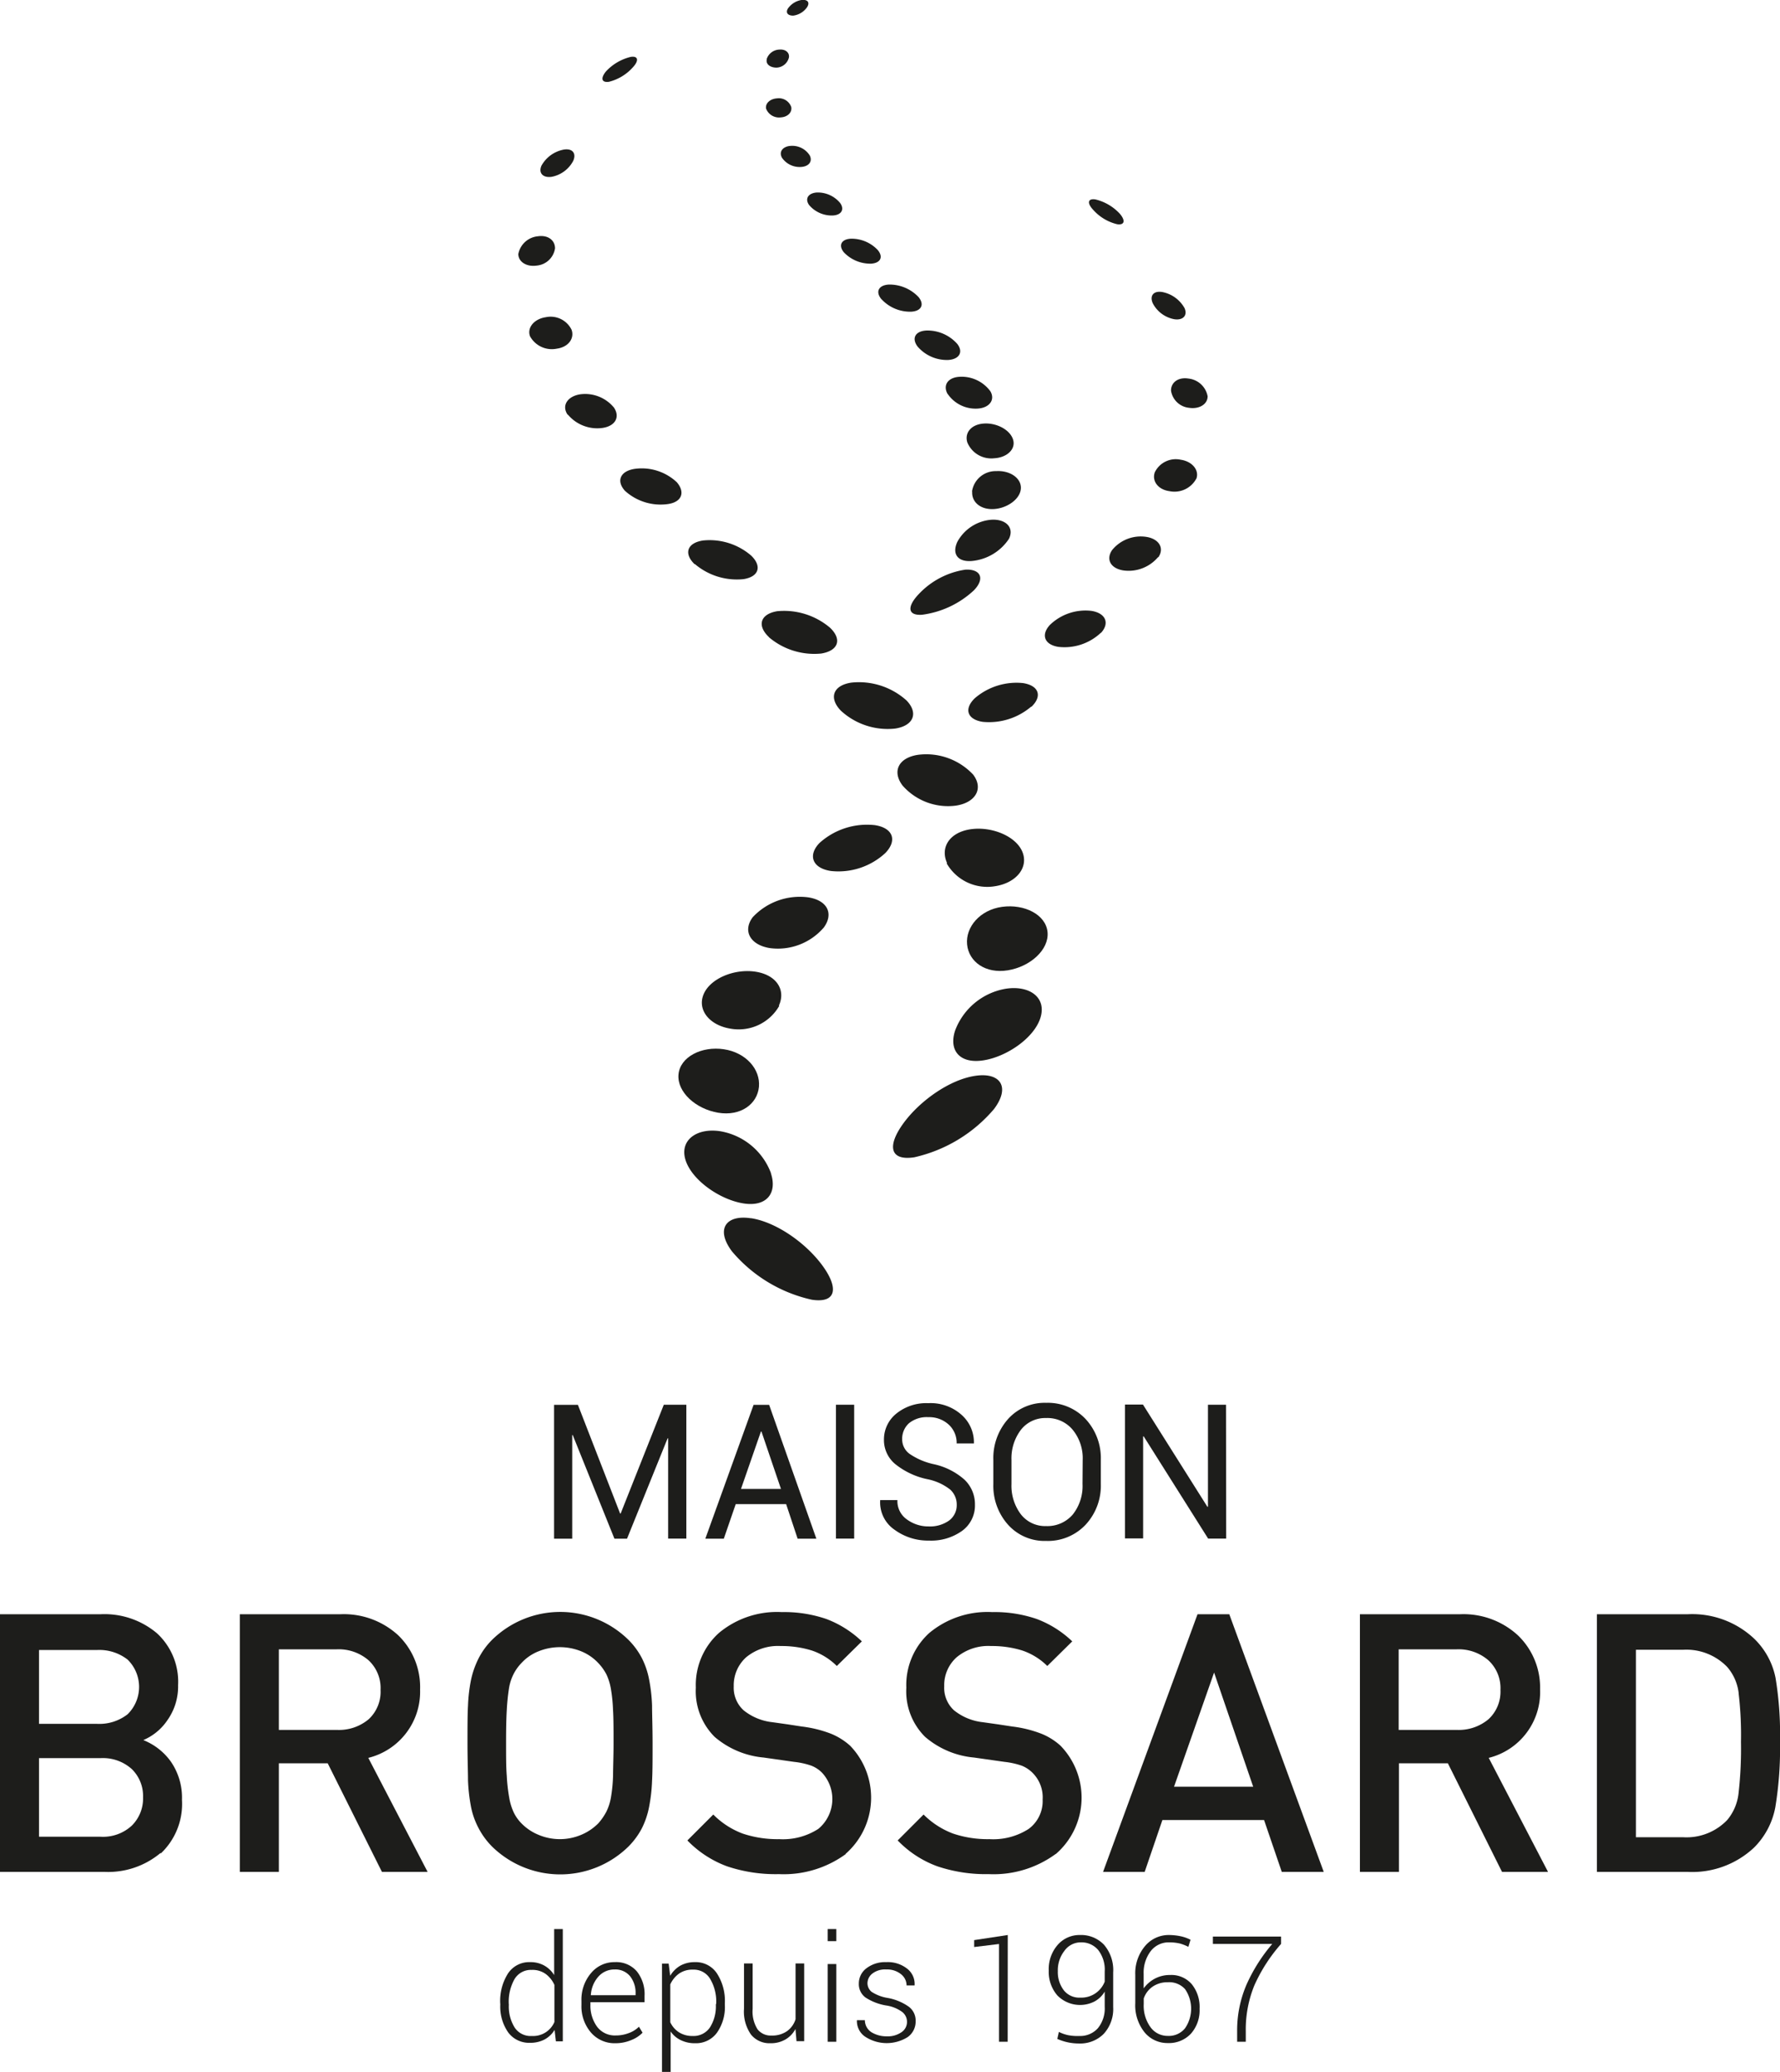 <?xml version="1.0" encoding="UTF-8"?> <svg xmlns="http://www.w3.org/2000/svg" id="Calque_1" data-name="Calque 1" viewBox="0 0 206.18 239.88"><defs><style>.cls-1{fill:#1d1d1b;}</style></defs><path class="cls-1" d="M57.22,239.71a9.46,9.46,0,0,1-6.54,2.2H38.61V212.08H50.22a9.42,9.42,0,0,1,6.58,2.21,7.63,7.63,0,0,1,2.44,6,6.75,6.75,0,0,1-1.2,4,6.39,6.39,0,0,1-2.83,2.36,7.17,7.17,0,0,1,3.21,2.52,7.36,7.36,0,0,1,1.27,4.4,7.89,7.89,0,0,1-2.47,6.22m-3.83-22.46a5.32,5.32,0,0,0-3.54-1.11H43.13v8.55h6.72a5.32,5.32,0,0,0,3.54-1.11,4.43,4.43,0,0,0,0-6.33M53.87,230a5,5,0,0,0-3.61-1.26H43.13v9.1h7.13a4.9,4.9,0,0,0,3.61-1.28,4.41,4.41,0,0,0,1.31-3.29A4.35,4.35,0,0,0,53.87,230" transform="translate(-38.61 -25.17)"></path><path class="cls-1" d="M82.85,241.91l-6.28-12.57H70.91v12.57H66.39V212.08H78a9.31,9.31,0,0,1,6.73,2.43,8.35,8.35,0,0,1,2.54,6.29,7.89,7.89,0,0,1-6,7.91l6.87,13.2ZM81.29,217.4a5.29,5.29,0,0,0-3.67-1.26H70.91v9.33h6.71a5.34,5.34,0,0,0,3.69-1.23,4.33,4.33,0,0,0,1.38-3.4,4.38,4.38,0,0,0-1.4-3.44" transform="translate(-38.61 -25.17)"></path><path class="cls-1" d="M114.14,231.36a19.23,19.23,0,0,1-.34,3,9.47,9.47,0,0,1-.85,2.52,8.74,8.74,0,0,1-1.59,2.14,11.29,11.29,0,0,1-15.71,0A8.75,8.75,0,0,1,94,236.76a8.89,8.89,0,0,1-.86-2.53,20.07,20.07,0,0,1-.32-2.92c0-1-.06-2.47-.06-4.31s0-3.32.06-4.34a18.48,18.48,0,0,1,.33-2.89,10.21,10.21,0,0,1,.87-2.53A8.43,8.43,0,0,1,95.65,215a11.27,11.27,0,0,1,15.71,0,8.56,8.56,0,0,1,1.59,2.14,9.28,9.28,0,0,1,.85,2.51,19.36,19.36,0,0,1,.34,3c0,1.06.06,2.51.06,4.36s0,3.29-.06,4.36m-4.52-8.16a18.57,18.57,0,0,0-.25-2.49,6.41,6.41,0,0,0-.52-1.68,5.78,5.78,0,0,0-.92-1.29,5.6,5.6,0,0,0-2-1.38,6.6,6.6,0,0,0-4.94,0,5.39,5.39,0,0,0-2,1.38,5.25,5.25,0,0,0-.9,1.27,5.63,5.63,0,0,0-.53,1.68,24.4,24.4,0,0,0-.25,2.49c-.06,1-.08,2.28-.08,3.82s0,2.8.08,3.79a20.13,20.13,0,0,0,.28,2.5,6.77,6.77,0,0,0,.5,1.67,4.68,4.68,0,0,0,.9,1.3,5.85,5.85,0,0,0,2,1.35,6.35,6.35,0,0,0,4.94,0,6.1,6.1,0,0,0,2-1.35,6.88,6.88,0,0,0,.9-1.3,6,6,0,0,0,.54-1.65,18.22,18.22,0,0,0,.25-2.5c0-1,.06-2.28.06-3.81s0-2.81-.06-3.8" transform="translate(-38.61 -25.17)"></path><path class="cls-1" d="M136.6,239.83a12.2,12.2,0,0,1-7.76,2.34,17.65,17.65,0,0,1-6-.9,12.32,12.32,0,0,1-4.61-3l3-3a9.49,9.49,0,0,0,3.39,2.2,12.64,12.64,0,0,0,4.24.65,7.55,7.55,0,0,0,4.54-1.19,4.49,4.49,0,0,0,.44-6.49,3.55,3.55,0,0,0-1.26-.83,9,9,0,0,0-2-.44l-1.76-.25-1.76-.25a10.11,10.11,0,0,1-5.67-2.39,7.47,7.47,0,0,1-2.18-5.7,8.1,8.1,0,0,1,2.68-6.34,10.5,10.5,0,0,1,7.28-2.41,15.08,15.08,0,0,1,5.16.8,12.17,12.17,0,0,1,4.11,2.59l-2.9,2.85a7.48,7.48,0,0,0-2.89-1.79,11.78,11.78,0,0,0-3.61-.52,5.78,5.78,0,0,0-4,1.3,4.36,4.36,0,0,0-1.44,3.36,3.54,3.54,0,0,0,1.13,2.77,6.42,6.42,0,0,0,3.36,1.39l1.77.25,1.63.25a14,14,0,0,1,3.34.82,7.62,7.62,0,0,1,2.25,1.4,8.65,8.65,0,0,1-.54,12.54" transform="translate(-38.61 -25.17)"></path><path class="cls-1" d="M160.9,239.83a12.18,12.18,0,0,1-7.76,2.34,17.63,17.63,0,0,1-5.94-.9,12.16,12.16,0,0,1-4.61-3l3-3a9.61,9.61,0,0,0,3.4,2.2,12.54,12.54,0,0,0,4.23.65,7.58,7.58,0,0,0,4.55-1.19,4,4,0,0,0,1.61-3.39,4,4,0,0,0-1.17-3.1,3.73,3.73,0,0,0-1.26-.83,9.27,9.27,0,0,0-2-.44l-1.76-.25-1.76-.25a10.08,10.08,0,0,1-5.66-2.39,7.43,7.43,0,0,1-2.18-5.7,8.12,8.12,0,0,1,2.67-6.34,10.54,10.54,0,0,1,7.29-2.41,15,15,0,0,1,5.15.8,12.08,12.08,0,0,1,4.11,2.59l-2.89,2.85a7.55,7.55,0,0,0-2.89-1.79,11.82,11.82,0,0,0-3.61-.52,5.75,5.75,0,0,0-4,1.3,4.33,4.33,0,0,0-1.44,3.36,3.53,3.53,0,0,0,1.12,2.77,6.42,6.42,0,0,0,3.36,1.39l1.77.25,1.64.25a13.92,13.92,0,0,1,3.33.82,7.37,7.37,0,0,1,2.25,1.4,8.63,8.63,0,0,1-.54,12.54" transform="translate(-38.61 -25.17)"></path><path class="cls-1" d="M187.08,241.91l-2.05-6H173.25l-2.05,6h-4.82l10.94-29.83H181l10.94,29.83Zm-7.84-23.08-4.64,13.22h9.17Z" transform="translate(-38.61 -25.17)"></path><path class="cls-1" d="M212.59,241.91l-6.27-12.57h-5.67v12.57h-4.52V212.08h11.56a9.31,9.31,0,0,1,6.73,2.43A8.38,8.38,0,0,1,217,220.8a7.84,7.84,0,0,1-5.95,7.91l6.87,13.2ZM211,217.4a5.28,5.28,0,0,0-3.67-1.26h-6.71v9.33h6.71a5.36,5.36,0,0,0,3.69-1.23,4.34,4.34,0,0,0,1.39-3.4A4.38,4.38,0,0,0,211,217.4" transform="translate(-38.61 -25.17)"></path><path class="cls-1" d="M244.25,234.41a8.88,8.88,0,0,1-2.47,4.69,10.46,10.46,0,0,1-7.72,2.81H223.58V212.08h10.48a10.46,10.46,0,0,1,7.72,2.81,8.64,8.64,0,0,1,2.49,4.54,39.75,39.75,0,0,1,.52,7.36,41.86,41.86,0,0,1-.54,7.62M240,221.19a5.62,5.62,0,0,0-1.32-3,6.57,6.57,0,0,0-5.08-2h-5.5v21.71h5.5a6.53,6.53,0,0,0,5.08-2,5.79,5.79,0,0,0,1.32-3.2,45.63,45.63,0,0,0,.27-5.84,40.91,40.91,0,0,0-.27-5.6" transform="translate(-38.61 -25.17)"></path><path class="cls-1" d="M151.56,149.74c2.87-.44,4.14,1.24,2.19,3.84a17,17,0,0,1-9.24,5.59c-2.9.44-3.14-1.39-1.21-4s5.36-5,8.26-5.43" transform="translate(-38.61 -25.17)"></path><path class="cls-1" d="M149.24,144.5a7.63,7.63,0,0,1,5.89-4.85c2.72-.41,4.72,1,4,3.35s-3.92,4.54-6.64,4.95-4-1.16-3.25-3.45" transform="translate(-38.61 -25.17)"></path><path class="cls-1" d="M150.63,134.52c-.19-2,1.48-4,4.06-4.35s5.07.9,5.26,2.93-2,4-4.6,4.42-4.53-1-4.72-3" transform="translate(-38.61 -25.17)"></path><path class="cls-1" d="M148.31,125.1c-.82-1.81.29-3.55,2.71-3.91s5.23.77,6,2.58-.66,3.6-3.08,4a5.42,5.42,0,0,1-5.68-2.64" transform="translate(-38.61 -25.17)"></path><path class="cls-1" d="M143.15,116.12c-1.22-1.62-.49-3.2,1.78-3.55a7.44,7.44,0,0,1,6.41,2.3c1.22,1.62.26,3.24-2,3.58a7,7,0,0,1-6.19-2.33" transform="translate(-38.61 -25.17)"></path><path class="cls-1" d="M136,107.45c-1.41-1.47-.9-2.92,1.21-3.24a8.24,8.24,0,0,1,6.41,2.07c1.41,1.47.79,2.93-1.33,3.25a8,8,0,0,1-6.29-2.08" transform="translate(-38.61 -25.17)"></path><path class="cls-1" d="M127.68,98.94c-1.42-1.34-1-2.67.95-3a8.24,8.24,0,0,1,6.11,1.9c1.42,1.34,1,2.67-1,3a8.12,8.12,0,0,1-6.08-1.9" transform="translate(-38.61 -25.17)"></path><path class="cls-1" d="M119.06,90.49c-1.28-1.24-.85-2.47,1-2.74a7.38,7.38,0,0,1,5.56,1.75c1.28,1.24.89,2.46-.91,2.73a7.51,7.51,0,0,1-5.6-1.74" transform="translate(-38.61 -25.17)"></path><path class="cls-1" d="M111,82c-1.05-1.16-.52-2.29,1.12-2.54A5.94,5.94,0,0,1,117,81c1,1.16.6,2.29-1,2.53A6.13,6.13,0,0,1,111,82" transform="translate(-38.61 -25.17)"></path><path class="cls-1" d="M104.36,73.19c-.73-1.07,0-2.13,1.43-2.36a4.32,4.32,0,0,1,3.94,1.54c.72,1.08.16,2.13-1.33,2.35a4.44,4.44,0,0,1-4-1.53" transform="translate(-38.61 -25.17)"></path><path class="cls-1" d="M100,64.1c-.36-1,.49-2,1.82-2.2a2.7,2.7,0,0,1,3,1.46c.35,1-.38,2-1.71,2.18A2.88,2.88,0,0,1,100,64.1" transform="translate(-38.61 -25.17)"></path><path class="cls-1" d="M98.66,54.53a2.54,2.54,0,0,1,2.24-2c1.17-.18,2,.45,2,1.39a2.35,2.35,0,0,1-2.11,2c-1.17.18-2.16-.43-2.14-1.36" transform="translate(-38.61 -25.17)"></path><path class="cls-1" d="M101.33,44.35a3.74,3.74,0,0,1,2.59-1.86c1-.16,1.47.43,1.09,1.3a3.57,3.57,0,0,1-2.49,1.85c-1,.15-1.57-.42-1.19-1.29" transform="translate(-38.61 -25.17)"></path><path class="cls-1" d="M111.66,31.76c.86-.14,1,.41.25,1.21a5.5,5.5,0,0,1-2.76,1.67c-.86.12-1-.4-.35-1.2a5.75,5.75,0,0,1,2.86-1.68" transform="translate(-38.61 -25.17)"></path><path class="cls-1" d="M150.42,91.13c1.74-.1,2.34,1,1,2.39a10.85,10.85,0,0,1-6,2.83c-1.75.12-1.73-1-.36-2.42a9.27,9.27,0,0,1,5.36-2.8" transform="translate(-38.61 -25.17)"></path><path class="cls-1" d="M149.5,87.91a4.93,4.93,0,0,1,3.92-2.56c1.64-.11,2.7.86,2.07,2.19a5.79,5.79,0,0,1-4.36,2.59c-1.66.11-2.25-.89-1.63-2.22" transform="translate(-38.61 -25.17)"></path><path class="cls-1" d="M151.2,82.08A2.76,2.76,0,0,1,154,79.72c1.56-.1,2.92.79,2.86,2s-1.55,2.29-3.11,2.39-2.6-.81-2.53-2" transform="translate(-38.61 -25.17)"></path><path class="cls-1" d="M150.65,76.38c-.33-1.11.47-2.08,1.94-2.17s3,.72,3.36,1.84-.7,2.1-2.17,2.18a3,3,0,0,1-3.13-1.85" transform="translate(-38.61 -25.17)"></path><path class="cls-1" d="M148.38,70.8c-.58-1,0-1.92,1.36-2a4.13,4.13,0,0,1,3.59,1.68c.58,1-.13,1.93-1.5,2a3.91,3.91,0,0,1-3.45-1.7" transform="translate(-38.61 -25.17)"></path><path class="cls-1" d="M144.89,65.29c-.7-.94-.28-1.77,1-1.85A4.62,4.62,0,0,1,149.5,65c.72.94.22,1.77-1.06,1.85a4.48,4.48,0,0,1-3.55-1.56" transform="translate(-38.61 -25.17)"></path><path class="cls-1" d="M140.72,59.83c-.73-.86-.36-1.63.82-1.71A4.62,4.62,0,0,1,145,59.56c.72.87.34,1.63-.84,1.7a4.51,4.51,0,0,1-3.43-1.43" transform="translate(-38.61 -25.17)"></path><path class="cls-1" d="M136.35,54.38c-.65-.8-.28-1.51.8-1.57a4.16,4.16,0,0,1,3.14,1.32c.66.8.31,1.5-.78,1.57a4.23,4.23,0,0,1-3.16-1.32" transform="translate(-38.61 -25.17)"></path><path class="cls-1" d="M132.33,48.91c-.52-.73-.1-1.38.89-1.45a3.36,3.36,0,0,1,2.71,1.22c.52.74.15,1.38-.84,1.44a3.43,3.43,0,0,1-2.76-1.21" transform="translate(-38.61 -25.17)"></path><path class="cls-1" d="M129.16,43.38c-.34-.67.15-1.27,1.05-1.32a2.39,2.39,0,0,1,2.2,1.12c.33.67-.09,1.26-1,1.32a2.48,2.48,0,0,1-2.26-1.12" transform="translate(-38.61 -25.17)"></path><path class="cls-1" d="M127.35,37.77c-.13-.62.46-1.16,1.26-1.21a1.52,1.52,0,0,1,1.65,1c.12.61-.4,1.15-1.2,1.2a1.61,1.61,0,0,1-1.71-1" transform="translate(-38.61 -25.17)"></path><path class="cls-1" d="M127.42,32a1.6,1.6,0,0,1,1.5-1.09c.7-.05,1.16.37,1.07.92A1.53,1.53,0,0,1,128.56,33c-.71,0-1.24-.37-1.14-.92" transform="translate(-38.61 -25.17)"></path><path class="cls-1" d="M129.88,26.15a2.41,2.41,0,0,1,1.7-1c.62,0,.83.33.53.83a2.3,2.3,0,0,1-1.63,1c-.62,0-.9-.34-.6-.83" transform="translate(-38.61 -25.17)"></path><path class="cls-1" d="M125.59,166.23c-2.87-.44-4.14,1.24-2.19,3.84a16.89,16.89,0,0,0,9.24,5.59c2.89.44,3.13-1.39,1.2-4s-5.35-5-8.25-5.44" transform="translate(-38.61 -25.17)"></path><path class="cls-1" d="M127.91,161a7.63,7.63,0,0,0-5.89-4.85c-2.72-.41-4.73,1.05-4,3.35s3.91,4.54,6.64,5,4-1.16,3.25-3.46" transform="translate(-38.61 -25.17)"></path><path class="cls-1" d="M126.52,151c.18-2-1.48-3.95-4.06-4.34s-5.08.89-5.26,2.92,2,4,4.6,4.43,4.53-1,4.72-3" transform="translate(-38.61 -25.17)"></path><path class="cls-1" d="M128.83,141.6c.83-1.81-.28-3.55-2.71-3.92s-5.22.77-6,2.59.66,3.6,3.07,4a5.41,5.41,0,0,0,5.68-2.63" transform="translate(-38.61 -25.17)"></path><path class="cls-1" d="M134,132.61c1.21-1.62.48-3.19-1.78-3.54a7.47,7.47,0,0,0-6.42,2.3c-1.21,1.62-.25,3.23,2,3.58a7,7,0,0,0,6.19-2.34" transform="translate(-38.61 -25.17)"></path><path class="cls-1" d="M141.16,123.94c1.41-1.46.89-2.91-1.22-3.23a8.22,8.22,0,0,0-6.41,2.07c-1.4,1.46-.78,2.93,1.33,3.24a8,8,0,0,0,6.3-2.08" transform="translate(-38.61 -25.17)"></path><path class="cls-1" d="M158.09,107c1.28-1.23.85-2.46-1-2.74a7.41,7.41,0,0,0-5.56,1.75c-1.29,1.24-.89,2.46.9,2.74a7.52,7.52,0,0,0,5.61-1.75" transform="translate(-38.61 -25.17)"></path><path class="cls-1" d="M166.14,98.45c1.05-1.15.51-2.3-1.12-2.55a5.93,5.93,0,0,0-4.81,1.64c-1.05,1.15-.61,2.28,1,2.53a6.14,6.14,0,0,0,4.9-1.62" transform="translate(-38.61 -25.17)"></path><path class="cls-1" d="M172.79,89.69c.72-1.08.05-2.14-1.43-2.36a4.27,4.27,0,0,0-3.94,1.54c-.73,1.08-.16,2.12,1.32,2.35a4.46,4.46,0,0,0,4-1.53" transform="translate(-38.61 -25.17)"></path><path class="cls-1" d="M177.19,80.59c.35-1-.5-2-1.82-2.19a2.7,2.7,0,0,0-3,1.46c-.35,1,.37,2,1.7,2.18a2.87,2.87,0,0,0,3.11-1.45" transform="translate(-38.61 -25.17)"></path><path class="cls-1" d="M178.48,71a2.53,2.53,0,0,0-2.23-2c-1.17-.18-2,.45-2,1.39a2.35,2.35,0,0,0,2.1,2c1.18.18,2.17-.43,2.14-1.37" transform="translate(-38.61 -25.17)"></path><path class="cls-1" d="M175.82,60.85a3.77,3.77,0,0,0-2.6-1.87c-1-.16-1.47.44-1.08,1.31a3.53,3.53,0,0,0,2.48,1.84c1,.16,1.58-.42,1.2-1.28" transform="translate(-38.61 -25.17)"></path><path class="cls-1" d="M165.49,48.26c-.87-.13-1,.41-.26,1.2A5.42,5.42,0,0,0,168,51.13c.86.13,1-.4.34-1.19a5.65,5.65,0,0,0-2.85-1.68" transform="translate(-38.61 -25.17)"></path><path class="cls-1" d="M110.44,200.42h.06l5-12.6h2.61v15.5H116V191.71h-.06l-4.7,11.62h-1.46l-4.83-12h-.06v12h-2.1v-15.5h2.76Z" transform="translate(-38.61 -25.17)"></path><path class="cls-1" d="M129.67,199.33h-5.84l-1.38,4h-2.14l5.59-15.5h1.8l5.47,15.5H131Zm-5.23-1.76h4.63l-2.26-6.65h-.06Z" transform="translate(-38.61 -25.17)"></path><path class="cls-1" d="M137.55,203.32h-2.11v-15.5h2.11Z" transform="translate(-38.61 -25.17)"></path><path class="cls-1" d="M149.43,199.42a2.34,2.34,0,0,0-.75-1.77,6.23,6.23,0,0,0-2.66-1.21,8.81,8.81,0,0,1-3.69-1.73,3.6,3.6,0,0,1-1.33-2.86,3.83,3.83,0,0,1,1.43-3,5.51,5.51,0,0,1,3.7-1.21A5.36,5.36,0,0,1,150,189a4.25,4.25,0,0,1,1.42,3.24l0,.06h-2a2.86,2.86,0,0,0-.92-2.18,3.33,3.33,0,0,0-2.36-.86,3.25,3.25,0,0,0-2.25.71,2.42,2.42,0,0,0-.78,1.86,2.07,2.07,0,0,0,.86,1.68,7.9,7.9,0,0,0,2.78,1.19,7.88,7.88,0,0,1,3.57,1.79,3.92,3.92,0,0,1,1.22,2.92,3.62,3.62,0,0,1-1.47,3,6.14,6.14,0,0,1-3.85,1.14,6.55,6.55,0,0,1-4-1.26,3.83,3.83,0,0,1-1.66-3.36l0-.07h2a2.58,2.58,0,0,0,1.11,2.25,4.19,4.19,0,0,0,2.5.8,3.82,3.82,0,0,0,2.36-.67A2.21,2.21,0,0,0,149.43,199.42Z" transform="translate(-38.61 -25.17)"></path><path class="cls-1" d="M166.12,197a6.63,6.63,0,0,1-1.76,4.71,6,6,0,0,1-4.57,1.88,5.69,5.69,0,0,1-4.42-1.88,6.76,6.76,0,0,1-1.7-4.71V194.2a6.8,6.8,0,0,1,1.7-4.72,5.69,5.69,0,0,1,4.42-1.88,6,6,0,0,1,4.57,1.88,6.65,6.65,0,0,1,1.76,4.72Zm-2.1-2.78a5.21,5.21,0,0,0-1.15-3.49,3.81,3.81,0,0,0-3.08-1.37,3.57,3.57,0,0,0-2.93,1.37,5.45,5.45,0,0,0-1.09,3.49V197a5.49,5.49,0,0,0,1.09,3.51,3.56,3.56,0,0,0,2.93,1.36,3.86,3.86,0,0,0,3.09-1.35A5.3,5.3,0,0,0,164,197Z" transform="translate(-38.61 -25.17)"></path><path class="cls-1" d="M180.64,203.32h-2.09l-7.46-11.83-.07,0v11.81h-2.1v-15.5H171l7.46,11.83.07,0V187.82h2.09Z" transform="translate(-38.61 -25.17)"></path><path class="cls-1" d="M96.55,257.13a5.92,5.92,0,0,1,.91-3.47,2.94,2.94,0,0,1,2.56-1.3,3.24,3.24,0,0,1,1.62.39,3.16,3.16,0,0,1,1.16,1.11v-5.33h1v13H103l-.15-1.32a3.11,3.11,0,0,1-1.17,1.11,3.52,3.52,0,0,1-1.67.38,3,3,0,0,1-2.54-1.21,5.22,5.22,0,0,1-.91-3.24Zm1,.17a4.59,4.59,0,0,0,.66,2.61,2.2,2.2,0,0,0,2,1,2.68,2.68,0,0,0,2.62-1.62V255a3.21,3.21,0,0,0-1-1.26,2.61,2.61,0,0,0-1.63-.48,2.2,2.2,0,0,0-2,1.08,5.35,5.35,0,0,0-.66,2.82Z" transform="translate(-38.61 -25.17)"></path><path class="cls-1" d="M109.91,261.75a3.61,3.61,0,0,1-2.85-1.24,4.65,4.65,0,0,1-1.1-3.19v-.46a4.73,4.73,0,0,1,1.11-3.23,3.5,3.5,0,0,1,2.75-1.27,3.15,3.15,0,0,1,2.55,1.06,4.22,4.22,0,0,1,.9,2.84V257H107v.28a4.13,4.13,0,0,0,.78,2.57,2.57,2.57,0,0,0,2.16,1,4.15,4.15,0,0,0,1.52-.28,3.24,3.24,0,0,0,1.16-.73l.42.69a3.64,3.64,0,0,1-1.25.83A4.67,4.67,0,0,1,109.91,261.75Zm-.09-8.54a2.46,2.46,0,0,0-1.9.83,3.51,3.51,0,0,0-.87,2.1l0,.05h5.18V256a3.08,3.08,0,0,0-.63-2A2.19,2.19,0,0,0,109.82,253.21Z" transform="translate(-38.61 -25.17)"></path><path class="cls-1" d="M122.57,257.3a5.15,5.15,0,0,1-.92,3.24,3,3,0,0,1-2.53,1.21,3.65,3.65,0,0,1-1.66-.36,3,3,0,0,1-1.17-1v4.68h-1V252.53h.77l.18,1.41a3.28,3.28,0,0,1,1.17-1.17,3.41,3.41,0,0,1,1.69-.41,2.94,2.94,0,0,1,2.55,1.3,5.85,5.85,0,0,1,.92,3.47Zm-1-.17a5.15,5.15,0,0,0-.69-2.81,2.2,2.2,0,0,0-2-1.09,2.67,2.67,0,0,0-1.63.47,3.1,3.1,0,0,0-1,1.24v4.38a2.77,2.77,0,0,0,1,1.16,2.87,2.87,0,0,0,1.6.43,2.28,2.28,0,0,0,2-1,4.56,4.56,0,0,0,.68-2.62Z" transform="translate(-38.61 -25.17)"></path><path class="cls-1" d="M130.75,260.1a3.06,3.06,0,0,1-1.17,1.22,3.35,3.35,0,0,1-1.74.43,2.75,2.75,0,0,1-2.24-1,4.65,4.65,0,0,1-.81-3v-5.24h1v5.26a3.85,3.85,0,0,0,.57,2.37,1.92,1.92,0,0,0,1.6.72,3,3,0,0,0,1.8-.5,2.66,2.66,0,0,0,1-1.39v-6.46h1v9h-.89Z" transform="translate(-38.61 -25.17)"></path><path class="cls-1" d="M135.48,249.93h-1v-1.4h1Zm0,11.65h-1v-9h1Z" transform="translate(-38.61 -25.17)"></path><path class="cls-1" d="M143.67,259.26a1.46,1.46,0,0,0-.53-1.11,4.14,4.14,0,0,0-1.88-.77,6.26,6.26,0,0,1-2.39-.92,1.92,1.92,0,0,1-.78-1.63,2.19,2.19,0,0,1,.87-1.75,3.56,3.56,0,0,1,2.32-.72,3.61,3.61,0,0,1,2.41.76,2.23,2.23,0,0,1,.86,1.89v.05h-.93a1.66,1.66,0,0,0-.64-1.3,2.54,2.54,0,0,0-1.69-.55,2.41,2.41,0,0,0-1.64.48,1.44,1.44,0,0,0-.56,1.11,1.31,1.31,0,0,0,.48,1,4.83,4.83,0,0,0,1.88.71,6.12,6.12,0,0,1,2.41,1,2,2,0,0,1,.81,1.69,2.2,2.2,0,0,1-.91,1.83,4.56,4.56,0,0,1-5-.08,2.18,2.18,0,0,1-.89-1.87v0h.92a1.66,1.66,0,0,0,.8,1.42,3.33,3.33,0,0,0,1.75.45,2.76,2.76,0,0,0,1.71-.49A1.43,1.43,0,0,0,143.67,259.26Z" transform="translate(-38.61 -25.17)"></path><path class="cls-1" d="M155.33,261.58h-1V250.26l-2.88.35v-.8l3.89-.59Z" transform="translate(-38.61 -25.17)"></path><path class="cls-1" d="M163.64,260.91a2.73,2.73,0,0,0,2.13-.89,3.59,3.59,0,0,0,.8-2.48v-1.77a3.06,3.06,0,0,1-1.19,1.15,3.68,3.68,0,0,1-4.29-.7,4.14,4.14,0,0,1-1-2.87,4.26,4.26,0,0,1,1-2.95,3.35,3.35,0,0,1,2.62-1.18,3.65,3.65,0,0,1,2.78,1.13,4.49,4.49,0,0,1,1.06,3.21v4a4.25,4.25,0,0,1-1.09,3.1,3.84,3.84,0,0,1-2.87,1.12,6.15,6.15,0,0,1-2.51-.53l.18-.81a4.43,4.43,0,0,0,1.09.38A5.66,5.66,0,0,0,163.64,260.91Zm.11-4.44a2.9,2.9,0,0,0,2.82-1.85v-1.17a3.7,3.7,0,0,0-.76-2.5,2.53,2.53,0,0,0-2-.88,2.32,2.32,0,0,0-1.92,1,3.64,3.64,0,0,0-.75,2.33,3.46,3.46,0,0,0,.7,2.23A2.29,2.29,0,0,0,163.75,256.47Z" transform="translate(-38.61 -25.17)"></path><path class="cls-1" d="M174,249.22a6.88,6.88,0,0,1,1.35.14,4.62,4.62,0,0,1,1.16.41l-.25.82a5.17,5.17,0,0,0-1-.39,5.52,5.52,0,0,0-1.23-.13,2.62,2.62,0,0,0-2.12,1,4.13,4.13,0,0,0-.83,2.66v1.67a3.84,3.84,0,0,1,1.3-1.13,3.69,3.69,0,0,1,1.76-.42,3.11,3.11,0,0,1,2.51,1.06,4.19,4.19,0,0,1,.91,2.85,4.07,4.07,0,0,1-1,2.88,3.48,3.48,0,0,1-2.67,1.09,3.42,3.42,0,0,1-2.71-1.25,5,5,0,0,1-1.07-3.37v-3.29a4.88,4.88,0,0,1,1.13-3.32A3.57,3.57,0,0,1,174,249.22Zm-.17,5.47a3,3,0,0,0-1.74.53,2.73,2.73,0,0,0-1,1.35v.64a4.22,4.22,0,0,0,.79,2.69,2.43,2.43,0,0,0,2,1,2.4,2.4,0,0,0,2-.89,4,4,0,0,0,0-4.52A2.47,2.47,0,0,0,173.87,254.69Z" transform="translate(-38.61 -25.17)"></path><path class="cls-1" d="M187,250.25a18.84,18.84,0,0,0-3.09,4.79,13.47,13.47,0,0,0-1,5.33v1.21h-1v-1.21a13.41,13.41,0,0,1,1.07-5.37,19.4,19.4,0,0,1,3-4.75h-6.88v-.85H187Z" transform="translate(-38.61 -25.17)"></path></svg> 